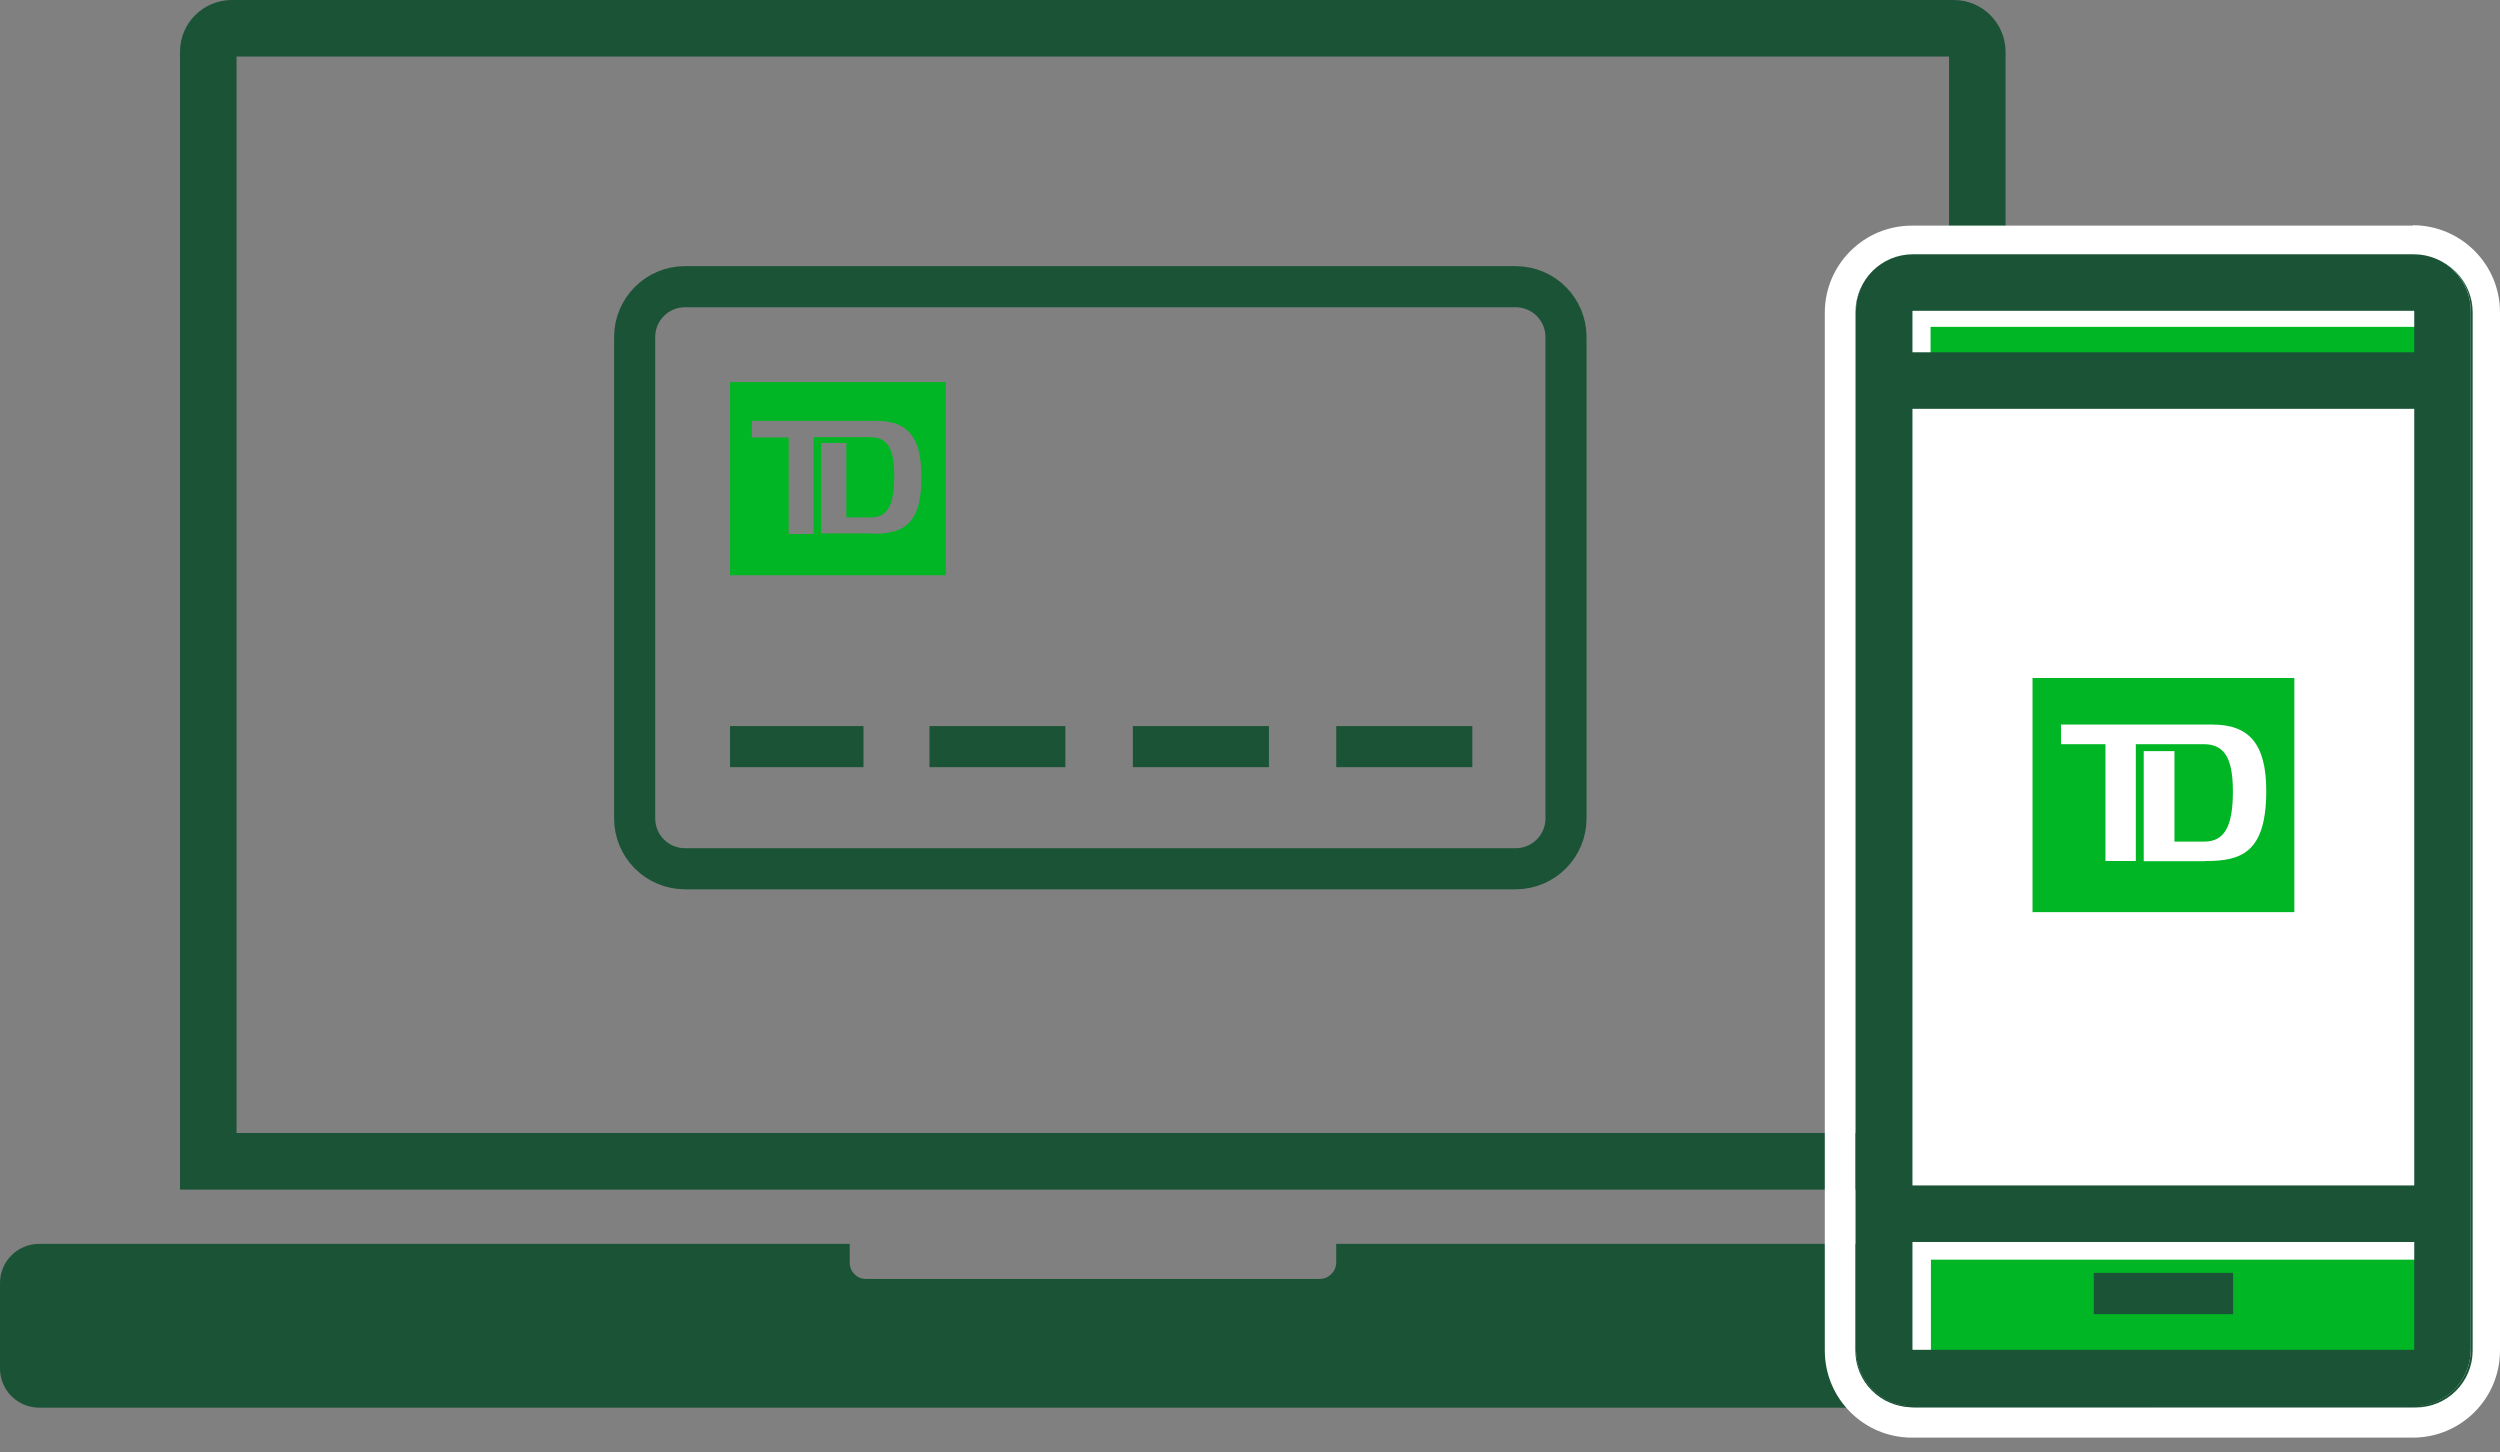 <svg width="167" height="97" viewBox="0 0 167 97" fill="none" xmlns="http://www.w3.org/2000/svg">
<rect x="0" y="0" width="167" height="97" fill="#808080" stroke="none"/>
<g clip-path="url(#clip0_3162_13581)">
<path d="M132.096 77.575H13.914V3.45C13.914 2.594 14.607 1.901 15.463 1.889H130.522C131.379 1.889 132.071 2.594 132.084 3.45V77.575H132.096Z" stroke="#1A5336" stroke-width="3.777" stroke-miterlimit="10" stroke-linecap="square"/>
<path d="M143.491 83.09H89.26V84.35C89.247 84.941 88.769 85.42 88.177 85.432H57.832C57.24 85.432 56.762 84.941 56.762 84.35V83.09H2.619C1.171 83.09 0 84.261 0 85.709V91.413C0 92.861 1.171 94.032 2.619 94.032H143.441C144.826 94.032 145.959 92.899 145.959 91.514V85.558C145.934 84.211 144.838 83.115 143.491 83.09Z" fill="#1A5336"/>
<path d="M161.182 17.061C163.273 17.061 164.96 18.749 164.96 20.839V90.217C164.96 92.307 163.273 93.995 161.182 93.995H127.715C125.625 93.995 123.937 92.307 123.937 90.217V20.864C123.937 18.774 125.625 17.087 127.715 17.087H161.182M161.182 15.072H127.715C124.504 15.072 121.897 17.678 121.897 20.889V90.217C121.897 93.428 124.504 96.034 127.715 96.034H161.182C164.393 96.034 167 93.428 167 90.217V20.864C167 17.653 164.393 15.047 161.182 15.047V15.072Z" fill="white"/>
<path d="M162.995 19.995H127.047V92.08H162.995V19.995Z" fill="white"/>
<path d="M162.491 92.131H129.263C128.998 92.131 128.784 91.917 128.771 91.653V84.274H162.982V91.653C162.982 91.917 162.768 92.131 162.504 92.131H162.491Z" fill="#00B624"/>
<path d="M163.284 21.732H129.073V25.509H163.284V21.732Z" fill="#00B624"/>
<path d="M125.989 25.51H163.285" stroke="#1A5336" stroke-width="3.777" stroke-miterlimit="10"/>
<path d="M125.989 82.41H163.285" stroke="#1A5336" stroke-width="3.777" stroke-miterlimit="10"/>
<path d="M161.371 18.95H127.903C126.846 18.95 125.989 19.807 125.989 20.864V90.217C125.989 91.274 126.846 92.131 127.903 92.131H161.371C162.428 92.131 163.285 91.274 163.285 90.217V20.864C163.285 19.807 162.428 18.95 161.371 18.95Z" stroke="#1A5336" stroke-width="3.777" stroke-miterlimit="10"/>
<path d="M165.049 20.776V90.141C165.049 92.231 163.361 93.919 161.271 93.919H127.766C125.676 93.919 123.988 92.231 123.988 90.141V20.776C123.988 18.685 125.676 16.998 127.766 16.998H161.246C163.336 16.985 165.036 18.66 165.049 20.75C165.049 20.75 165.049 20.763 165.049 20.776Z" fill="white"/>
<path d="M162.328 21.833H128.961V24.666H162.328V21.833Z" fill="#00B624"/>
<path d="M161.949 92.005H129.476C129.212 92.005 128.998 91.791 128.985 91.526V84.148H162.428V91.526C162.428 91.791 162.214 92.005 161.949 92.005Z" fill="#00B624"/>
<path d="M161.246 18.875H127.778C126.721 18.875 125.864 19.731 125.864 20.788V90.141C125.864 91.198 126.721 92.055 127.778 92.055H161.246C162.303 92.055 163.16 91.198 163.16 90.141V20.788C163.16 19.731 162.303 18.875 161.246 18.875Z" stroke="#1A5336" stroke-width="3.777" stroke-miterlimit="10"/>
<path d="M125.864 25.421H163.16" stroke="#1A5336" stroke-width="3.777" stroke-miterlimit="10"/>
<path d="M125.864 81.076H163.16" stroke="#1A5336" stroke-width="3.777" stroke-miterlimit="10"/>
<path d="M149.17 85.029H139.865V87.786H149.17V85.029Z" fill="#1A5336"/>
<path d="M135.772 45.291V60.929H153.262V45.291H135.772ZM147.294 57.53H143.201V50.176H145.254V56.22H147.231C148.59 56.22 149.157 55.226 149.157 52.858C149.157 50.491 148.502 49.711 147.18 49.711H142.673V57.517H140.645V49.711H137.674V48.401H147.785C150.227 48.401 151.386 49.673 151.386 52.833C151.386 57.014 149.661 57.517 147.319 57.517L147.294 57.542V57.53Z" fill="#00B624"/>
<path d="M48.767 25.523V38.429H63.184V25.523H48.767ZM58.197 35.633H54.848V29.59H56.535V34.563H58.16C59.28 34.563 59.734 33.782 59.734 31.793C59.734 29.803 59.205 29.199 58.059 29.199H54.357V35.671H52.682V29.224H50.227V28.116H58.575C60.59 28.116 61.547 29.161 61.547 31.768C61.597 35.205 60.174 35.658 58.235 35.658L58.21 35.633H58.197Z" fill="#00B624"/>
<path d="M101.247 19.151H45.757C43.901 19.151 42.395 20.657 42.395 22.513V54.672C42.395 56.528 43.901 58.033 45.757 58.033H101.247C103.104 58.033 104.609 56.528 104.609 54.672V22.513C104.609 20.657 103.104 19.151 101.247 19.151Z" stroke="#1A5336" stroke-width="2.745" stroke-miterlimit="10" stroke-linecap="square"/>
<path d="M48.767 49.874H57.681" stroke="#1A5336" stroke-width="2.745" stroke-miterlimit="10"/>
<path d="M62.089 49.874H71.167" stroke="#1A5336" stroke-width="2.745" stroke-miterlimit="10"/>
<path d="M75.674 49.874H84.765" stroke="#1A5336" stroke-width="2.745" stroke-miterlimit="10"/>
<path d="M89.261 49.874H98.352" stroke="#1A5336" stroke-width="2.745" stroke-miterlimit="10"/>
</g>
<defs>
<clipPath id="clip0_3162_13581">
<rect width="166.999" height="96.034" fill="white" transform="translate(0.001)"/>
</clipPath>
</defs>
</svg>

